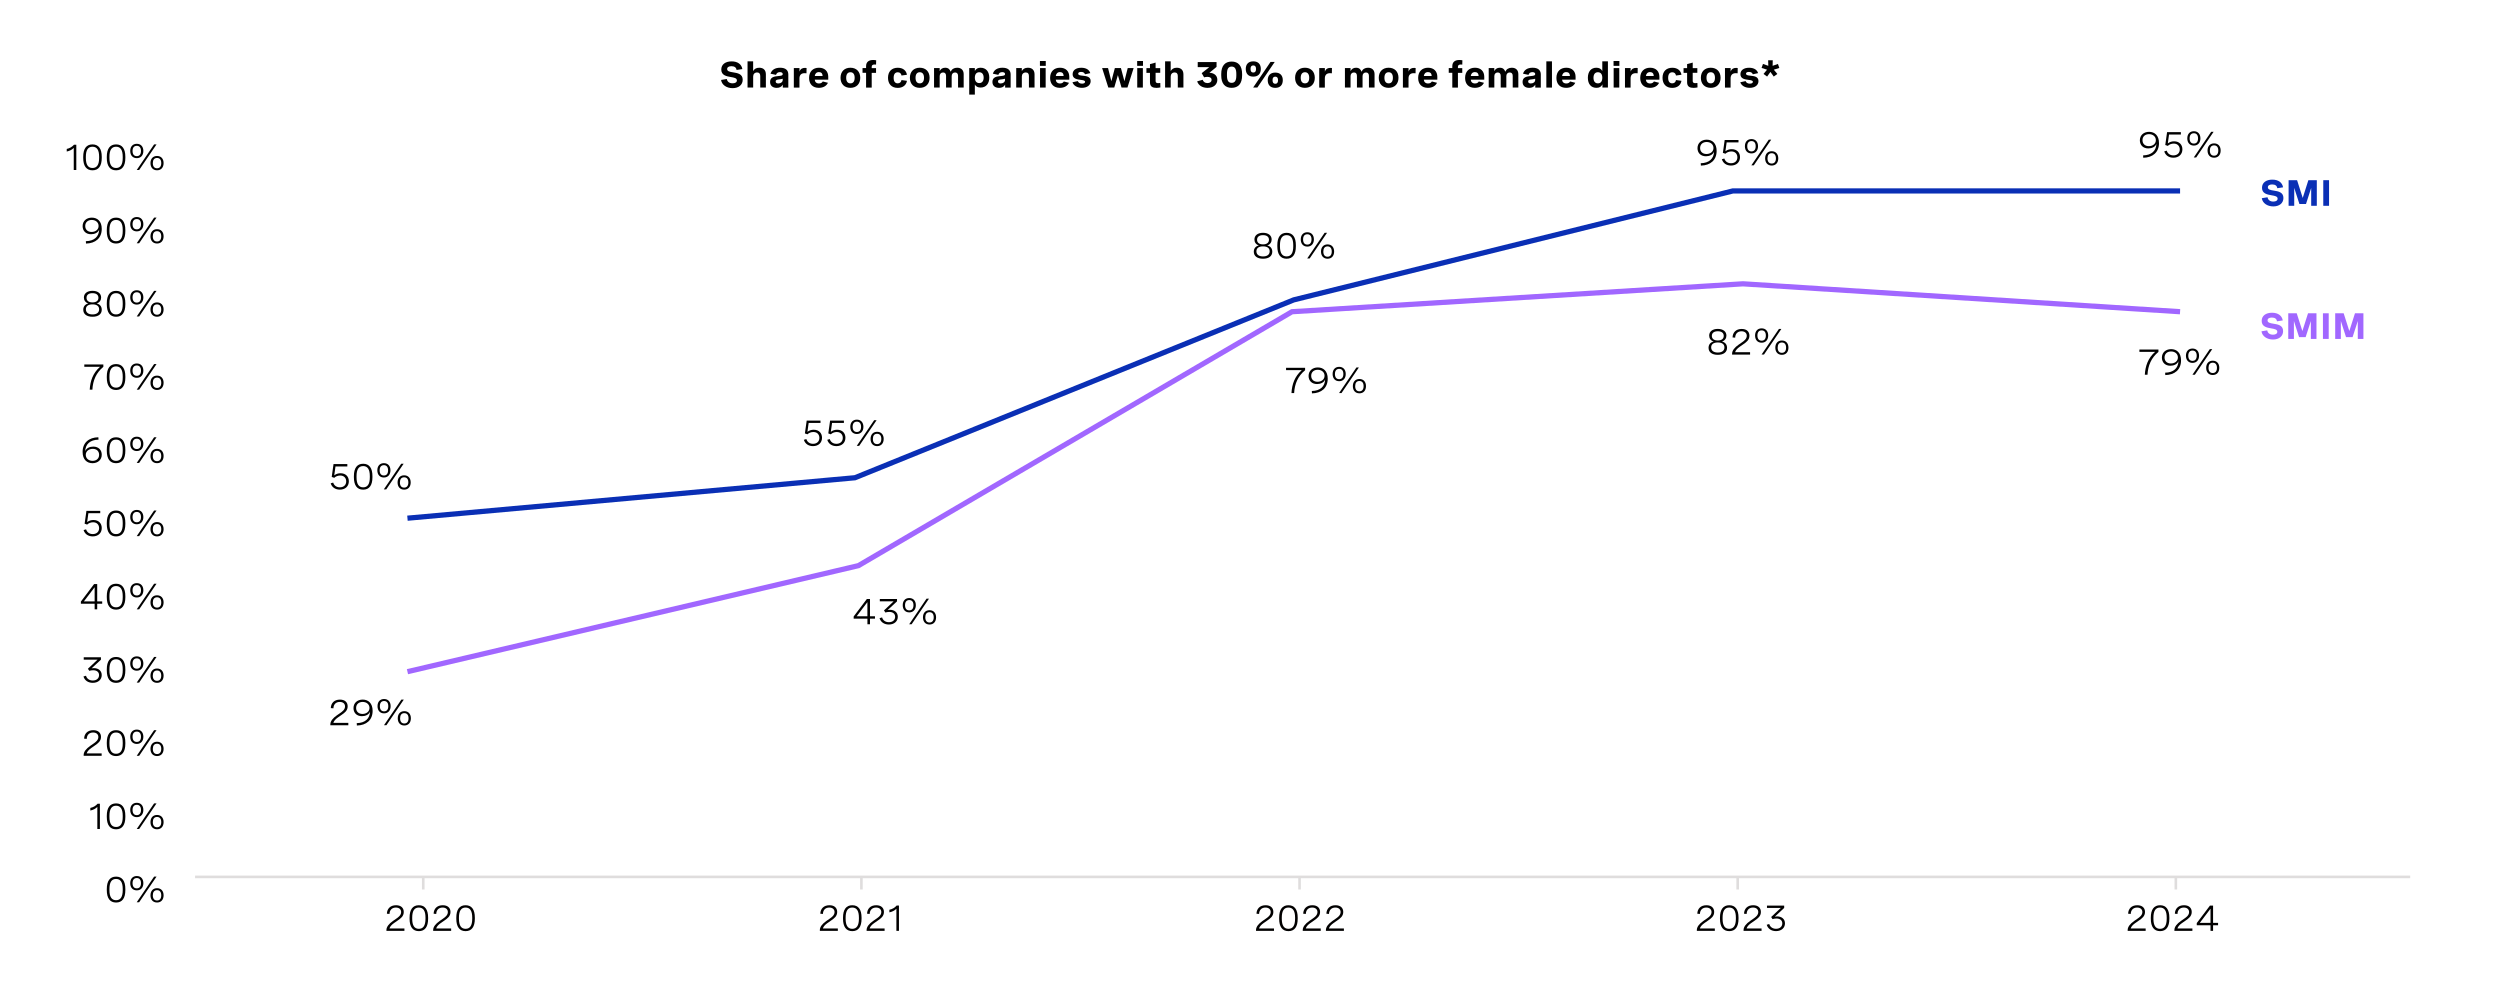 <?xml version="1.0" encoding="utf-8"?>
<!-- Generator: Adobe Illustrator 28.1.0, SVG Export Plug-In . SVG Version: 6.00 Build 0)  -->
<svg version="1.1" xmlns="http://www.w3.org/2000/svg" xmlns:xlink="http://www.w3.org/1999/xlink" x="0px" y="0px"
	 viewBox="0 0 956 375.2" style="enable-background:new 0 0 956 375.2;" xml:space="preserve">
<style type="text/css">
	.st0{fill:#C7115C;}
	.st1{fill:#4A0080;}
	.st2{fill:#A167FF;}
	.st3{fill:#010000;}
	.st4{fill:none;stroke:#959392;stroke-miterlimit:10;}
	.st5{fill:none;stroke:#A167FF;stroke-miterlimit:10;}
	.st6{fill:#F2F2F2;}
	.st7{fill:none;stroke:#DFDDDD;stroke-miterlimit:10;}
	.st8{fill:#2D53ED;}
	.st9{fill:#585656;}
	.st10{fill:#959392;}
	.st11{fill:#FFFFFF;}
	.st12{fill:none;stroke:#2D53ED;stroke-miterlimit:10;}
	.st13{fill:none;stroke:#2D53ED;stroke-miterlimit:10;stroke-dasharray:1.993,1.993;}
	.st14{fill:#00B2C7;}
	.st15{fill:none;stroke:#C7115C;stroke-miterlimit:10;stroke-dasharray:2;}
	.st16{fill:none;stroke:#00B2C7;stroke-miterlimit:10;stroke-dasharray:2;}
	.st17{fill:none;stroke:#A167FF;stroke-width:2;stroke-miterlimit:10;}
	.st18{fill:none;stroke:#0A2FB5;stroke-width:2;stroke-miterlimit:10;}
	.st19{fill:none;}
	.st20{fill:#0A2FB5;}
</style>
<g id="Capa_1">
</g>
<g id="Capa_2">
	<g>
		<g>
			<path class="st3" d="M154.64,355.96h-6.87v-0.33c0-1.22,1-2.42,2.47-3.44l1.3-0.9c0.76-0.53,1.85-1.29,1.85-2.52
				c0-1.03-0.75-1.72-2.01-1.72c-1.44,0-2.39,0.9-2.43,2.44l-1-0.08c0.05-1.89,1.29-3.25,3.5-3.25c1.94,0,2.95,1.07,2.95,2.58
				c0,1.65-1.2,2.49-2.3,3.25l-1.41,0.98c-0.9,0.63-1.58,1.37-1.76,2.08h5.72V355.96z"/>
			<path class="st3" d="M163.71,350.91v0.41c0,3.11-1.21,4.75-3.54,4.75c-2.33,0-3.55-1.64-3.55-4.75v-0.41
				c0-3.11,1.21-4.75,3.55-4.75C162.5,346.16,163.71,347.8,163.71,350.91z M157.63,350.91v0.41c0,2.59,0.83,3.86,2.54,3.86
				c1.7,0,2.54-1.27,2.54-3.86v-0.41c0-2.59-0.83-3.86-2.54-3.86C158.46,347.04,157.63,348.32,157.63,350.91z"/>
			<path class="st3" d="M172.51,355.96h-6.87v-0.33c0-1.22,1-2.42,2.47-3.44l1.3-0.9c0.76-0.53,1.85-1.29,1.85-2.52
				c0-1.03-0.75-1.72-2.01-1.72c-1.44,0-2.39,0.9-2.43,2.44l-1-0.08c0.05-1.89,1.29-3.25,3.5-3.25c1.94,0,2.95,1.07,2.95,2.58
				c0,1.65-1.2,2.49-2.3,3.25l-1.41,0.98c-0.9,0.63-1.58,1.37-1.76,2.08h5.72V355.96z"/>
			<path class="st3" d="M181.58,350.91v0.41c0,3.11-1.21,4.75-3.54,4.75c-2.33,0-3.55-1.64-3.55-4.75v-0.41
				c0-3.11,1.21-4.75,3.55-4.75C180.37,346.16,181.58,347.8,181.58,350.91z M175.5,350.91v0.41c0,2.59,0.83,3.86,2.54,3.86
				c1.7,0,2.54-1.27,2.54-3.86v-0.41c0-2.59-0.83-3.86-2.54-3.86C176.33,347.04,175.5,348.32,175.5,350.91z"/>
		</g>
	</g>
	<g>
		<g>
			<path class="st3" d="M320.38,355.96h-6.87v-0.33c0-1.22,1-2.42,2.47-3.44l1.3-0.9c0.76-0.53,1.85-1.29,1.85-2.52
				c0-1.03-0.75-1.72-2.01-1.72c-1.44,0-2.39,0.9-2.43,2.44l-1-0.08c0.05-1.89,1.29-3.25,3.5-3.25c1.94,0,2.95,1.07,2.95,2.58
				c0,1.65-1.2,2.49-2.3,3.25l-1.41,0.98c-0.9,0.63-1.58,1.37-1.76,2.08h5.72V355.96z"/>
			<path class="st3" d="M329.46,350.91v0.41c0,3.11-1.21,4.75-3.54,4.75c-2.33,0-3.55-1.64-3.55-4.75v-0.41
				c0-3.11,1.21-4.75,3.55-4.75C328.24,346.16,329.46,347.8,329.46,350.91z M323.37,350.91v0.41c0,2.59,0.83,3.86,2.54,3.86
				c1.7,0,2.54-1.27,2.54-3.86v-0.41c0-2.59-0.83-3.86-2.54-3.86C324.21,347.04,323.37,348.32,323.37,350.91z"/>
			<path class="st3" d="M338.26,355.96h-6.87v-0.33c0-1.22,1-2.42,2.47-3.44l1.3-0.9c0.76-0.53,1.85-1.29,1.85-2.52
				c0-1.03-0.75-1.72-2.01-1.72c-1.44,0-2.39,0.9-2.43,2.44l-1-0.08c0.05-1.89,1.29-3.25,3.5-3.25c1.94,0,2.95,1.07,2.95,2.58
				c0,1.65-1.2,2.49-2.3,3.25l-1.41,0.98c-0.9,0.63-1.58,1.37-1.76,2.08h5.72V355.96z"/>
			<path class="st3" d="M343.76,346.29v9.67h-0.98v-8.46c-0.64,0.68-1.53,1.15-2.68,1.39v-1c1.14-0.24,2.07-0.79,2.78-1.61H343.76z"
				/>
		</g>
	</g>
	<g>
		<g>
			<path class="st3" d="M487.17,355.96h-6.87v-0.33c0-1.22,1-2.42,2.47-3.44l1.3-0.9c0.76-0.53,1.85-1.29,1.85-2.52
				c0-1.03-0.75-1.72-2.01-1.72c-1.44,0-2.39,0.9-2.43,2.44l-1-0.08c0.05-1.89,1.29-3.25,3.5-3.25c1.94,0,2.95,1.07,2.95,2.58
				c0,1.65-1.2,2.49-2.3,3.25l-1.41,0.98c-0.9,0.63-1.58,1.37-1.76,2.08h5.72V355.96z"/>
			<path class="st3" d="M496.24,350.91v0.41c0,3.11-1.21,4.75-3.54,4.75c-2.33,0-3.55-1.64-3.55-4.75v-0.41
				c0-3.11,1.21-4.75,3.55-4.75C495.03,346.16,496.24,347.8,496.24,350.91z M490.16,350.91v0.41c0,2.59,0.83,3.86,2.54,3.86
				c1.7,0,2.54-1.27,2.54-3.86v-0.41c0-2.59-0.83-3.86-2.54-3.86C490.99,347.04,490.16,348.32,490.16,350.91z"/>
			<path class="st3" d="M505.04,355.96h-6.87v-0.33c0-1.22,1-2.42,2.47-3.44l1.3-0.9c0.76-0.53,1.85-1.29,1.85-2.52
				c0-1.03-0.75-1.72-2.01-1.72c-1.44,0-2.39,0.9-2.43,2.44l-1-0.08c0.05-1.89,1.29-3.25,3.5-3.25c1.94,0,2.95,1.07,2.95,2.58
				c0,1.65-1.2,2.49-2.3,3.25l-1.41,0.98c-0.9,0.63-1.58,1.37-1.76,2.08h5.72V355.96z"/>
			<path class="st3" d="M513.9,355.96h-6.87v-0.33c0-1.22,1-2.42,2.47-3.44l1.3-0.9c0.76-0.53,1.85-1.29,1.85-2.52
				c0-1.03-0.75-1.72-2.01-1.72c-1.44,0-2.39,0.9-2.43,2.44l-1-0.08c0.05-1.89,1.29-3.25,3.5-3.25c1.94,0,2.95,1.07,2.95,2.58
				c0,1.65-1.2,2.49-2.3,3.25l-1.41,0.98c-0.9,0.63-1.58,1.37-1.76,2.08h5.72V355.96z"/>
		</g>
	</g>
	<g>
		<g>
			<path class="st3" d="M655.74,355.96h-6.87v-0.33c0-1.22,1-2.42,2.47-3.44l1.3-0.9c0.76-0.53,1.85-1.29,1.85-2.52
				c0-1.03-0.75-1.72-2.01-1.72c-1.44,0-2.39,0.9-2.43,2.44l-1-0.08c0.05-1.89,1.29-3.25,3.5-3.25c1.94,0,2.95,1.07,2.95,2.58
				c0,1.65-1.2,2.49-2.3,3.25l-1.41,0.98c-0.9,0.63-1.58,1.37-1.76,2.08h5.72V355.96z"/>
			<path class="st3" d="M664.81,350.91v0.41c0,3.11-1.21,4.75-3.54,4.75c-2.33,0-3.55-1.64-3.55-4.75v-0.41
				c0-3.11,1.21-4.75,3.55-4.75C663.59,346.16,664.81,347.8,664.81,350.91z M658.72,350.91v0.41c0,2.59,0.83,3.86,2.54,3.86
				c1.7,0,2.54-1.27,2.54-3.86v-0.41c0-2.59-0.83-3.86-2.54-3.86C659.56,347.04,658.72,348.32,658.72,350.91z"/>
			<path class="st3" d="M673.61,355.96h-6.87v-0.33c0-1.22,1-2.42,2.47-3.44l1.3-0.9c0.76-0.53,1.85-1.29,1.85-2.52
				c0-1.03-0.75-1.72-2.01-1.72c-1.44,0-2.39,0.9-2.43,2.44l-1-0.08c0.05-1.89,1.29-3.25,3.5-3.25c1.94,0,2.95,1.07,2.95,2.58
				c0,1.65-1.2,2.49-2.3,3.25l-1.41,0.98c-0.9,0.63-1.58,1.37-1.76,2.08h5.72V355.96z"/>
			<path class="st3" d="M675.71,346.29h6.56v0.91l-3.57,3.31c0.29-0.05,0.57-0.08,0.86-0.08c1.72,0,3.01,0.98,3.01,2.67
				c0,1.71-1.34,2.96-3.42,2.96c-1.77,0-3.11-0.91-3.56-2.43l0.97-0.29c0.3,1.11,1.26,1.83,2.6,1.83c1.43,0,2.39-0.82,2.39-2.06
				c0-1.16-0.85-1.87-2.25-1.87c-0.53,0-1.09,0.1-1.48,0.23l-0.53-0.8l3.69-3.48h-5.29V346.29z"/>
		</g>
	</g>
	<g>
		<g>
			<path class="st3" d="M820.49,355.96h-6.87v-0.33c0-1.22,1-2.42,2.47-3.44l1.3-0.9c0.76-0.53,1.85-1.29,1.85-2.52
				c0-1.03-0.75-1.72-2.01-1.72c-1.44,0-2.39,0.9-2.43,2.44l-1-0.08c0.05-1.89,1.29-3.25,3.5-3.25c1.94,0,2.95,1.07,2.95,2.58
				c0,1.65-1.2,2.49-2.3,3.25l-1.41,0.98c-0.9,0.63-1.58,1.37-1.76,2.08h5.72V355.96z"/>
			<path class="st3" d="M829.56,350.91v0.41c0,3.11-1.21,4.75-3.54,4.75c-2.33,0-3.55-1.64-3.55-4.75v-0.41
				c0-3.11,1.21-4.75,3.55-4.75C828.34,346.16,829.56,347.8,829.56,350.91z M823.47,350.91v0.41c0,2.59,0.83,3.86,2.54,3.86
				c1.7,0,2.54-1.27,2.54-3.86v-0.41c0-2.59-0.83-3.86-2.54-3.86C824.31,347.04,823.47,348.32,823.47,350.91z"/>
			<path class="st3" d="M838.36,355.96h-6.87v-0.33c0-1.22,1-2.42,2.47-3.44l1.3-0.9c0.76-0.53,1.85-1.29,1.85-2.52
				c0-1.03-0.75-1.72-2.01-1.72c-1.44,0-2.39,0.9-2.43,2.44l-1-0.08c0.05-1.89,1.29-3.25,3.5-3.25c1.94,0,2.95,1.07,2.95,2.58
				c0,1.65-1.2,2.49-2.3,3.25l-1.41,0.98c-0.9,0.63-1.58,1.37-1.76,2.08h5.72V355.96z"/>
			<path class="st3" d="M846.28,352.91h1.91v0.9h-1.91v2.15h-0.98v-2.15h-5.26v-0.83l5.05-6.69h1.19V352.91z M845.3,352.91v-5.42
				l-4.11,5.42H845.3z"/>
		</g>
	</g>
	<polyline class="st17" points="155.81,256.85 328.26,216.3 494.07,119.2 666.52,108.53 833.66,119.2 	"/>
	<polyline class="st18" points="155.81,198.16 326.93,182.69 494.73,114.67 662.66,73.01 833.66,73.01 	"/>
	<g>
		<rect x="22.76" y="54.99" class="st19" width="40.62" height="290.62"/>
		<path d="M29.18,55.35v9.67H28.2v-8.46c-0.64,0.68-1.53,1.15-2.68,1.39v-1c1.14-0.24,2.07-0.79,2.78-1.61H29.18z"/>
		<path d="M38.91,59.97v0.41c0,3.11-1.21,4.75-3.54,4.75c-2.33,0-3.55-1.64-3.55-4.75v-0.41c0-3.11,1.21-4.75,3.55-4.75
			C37.69,55.22,38.91,56.86,38.91,59.97z M32.83,59.97v0.41c0,2.59,0.83,3.86,2.54,3.86c1.7,0,2.54-1.27,2.54-3.86v-0.41
			c0-2.59-0.83-3.86-2.54-3.86C33.66,56.1,32.83,57.38,32.83,59.97z"/>
		<path d="M47.93,59.97v0.41c0,3.11-1.21,4.75-3.54,4.75c-2.33,0-3.55-1.64-3.55-4.75v-0.41c0-3.11,1.21-4.75,3.55-4.75
			C46.72,55.22,47.93,56.86,47.93,59.97z M41.85,59.97v0.41c0,2.59,0.83,3.86,2.54,3.86c1.7,0,2.54-1.27,2.54-3.86v-0.41
			c0-2.59-0.83-3.86-2.54-3.86C42.68,56.1,41.85,57.38,41.85,59.97z"/>
		<path d="M54.82,57.73c0,1.67-0.97,2.75-2.51,2.75c-1.54,0-2.51-1.07-2.51-2.75s0.97-2.74,2.51-2.74
			C53.84,54.99,54.82,56.06,54.82,57.73z M50.69,57.73c0,1.26,0.56,1.98,1.62,1.98c1.04,0,1.6-0.72,1.6-1.98
			c0-1.25-0.56-1.97-1.6-1.97C51.26,55.76,50.69,56.48,50.69,57.73z M59.86,55.22l-6.65,9.8h-0.93l6.65-9.8H59.86z M62.56,62.37
			c0,1.68-0.97,2.75-2.51,2.75s-2.51-1.07-2.51-2.75c0-1.67,0.97-2.73,2.51-2.73S62.56,60.7,62.56,62.37z M58.44,62.37
			c0,1.26,0.57,1.98,1.61,1.98s1.61-0.72,1.61-1.98c0-1.25-0.56-1.97-1.61-1.97S58.44,61.12,58.44,62.37z"/>
		<path d="M32.83,92.23c3.24-0.07,5-1.74,5.09-4.44c-0.4,1.2-1.75,1.78-3.09,1.78c-2.04,0-3.24-1.32-3.24-3.1
			c0-2,1.53-3.25,3.53-3.25c2.13,0,3.79,1.39,3.79,4.31c0,3.52-2.4,5.54-6.02,5.61L32.83,92.23z M32.59,86.42
			c0,1.37,0.94,2.28,2.43,2.28c1.44,0,2.68-0.85,2.68-2.29c0-1.36-1.1-2.3-2.61-2.3C33.67,84.11,32.59,84.95,32.59,86.42z"/>
		<path d="M47.93,87.97v0.41c0,3.11-1.21,4.75-3.54,4.75c-2.33,0-3.55-1.64-3.55-4.75v-0.41c0-3.11,1.21-4.75,3.55-4.75
			C46.71,83.22,47.93,84.86,47.93,87.97z M41.85,87.97v0.41c0,2.59,0.83,3.86,2.54,3.86c1.7,0,2.54-1.27,2.54-3.86v-0.41
			c0-2.59-0.83-3.86-2.54-3.86C42.68,84.1,41.85,85.38,41.85,87.97z"/>
		<path d="M54.82,85.73c0,1.67-0.97,2.75-2.51,2.75c-1.54,0-2.51-1.07-2.51-2.75s0.97-2.74,2.51-2.74
			C53.84,82.99,54.82,84.06,54.82,85.73z M50.69,85.73c0,1.26,0.56,1.98,1.62,1.98c1.04,0,1.6-0.72,1.6-1.98
			c0-1.25-0.56-1.97-1.6-1.97C51.26,83.76,50.69,84.48,50.69,85.73z M59.86,83.22l-6.65,9.8h-0.93l6.65-9.8H59.86z M62.56,90.37
			c0,1.68-0.97,2.75-2.51,2.75s-2.51-1.07-2.51-2.75c0-1.67,0.97-2.73,2.51-2.73S62.56,88.7,62.56,90.37z M58.43,90.37
			c0,1.26,0.57,1.98,1.61,1.98s1.61-0.72,1.61-1.98c0-1.25-0.56-1.97-1.61-1.97S58.43,89.12,58.43,90.37z"/>
		<path d="M38.67,113.77c0,1-0.53,1.9-1.7,2.28c1.35,0.29,1.94,1.29,1.94,2.39c0,1.63-1.26,2.69-3.53,2.69
			c-2.27,0-3.54-1.05-3.54-2.68c0-1.11,0.59-2.11,1.94-2.4c-1.17-0.38-1.7-1.28-1.7-2.28c0-1.54,1.25-2.56,3.3-2.56
			C37.42,111.22,38.67,112.23,38.67,113.77z M32.84,118.28c0,1.22,0.93,1.96,2.54,1.96c1.6,0,2.53-0.73,2.53-1.96
			c0-1.2-0.88-1.89-2.53-1.89C33.73,116.39,32.84,117.07,32.84,118.28z M33.09,113.88c0,1.11,0.81,1.76,2.28,1.76
			c1.47,0,2.27-0.66,2.27-1.76c0-1.12-0.83-1.77-2.27-1.77C33.92,112.1,33.09,112.75,33.09,113.88z"/>
		<path d="M47.93,115.97v0.41c0,3.11-1.21,4.75-3.54,4.75c-2.33,0-3.55-1.64-3.55-4.75v-0.41c0-3.11,1.21-4.75,3.55-4.75
			C46.71,111.22,47.93,112.86,47.93,115.97z M41.85,115.97v0.41c0,2.59,0.83,3.86,2.54,3.86c1.7,0,2.54-1.27,2.54-3.86v-0.41
			c0-2.59-0.83-3.86-2.54-3.86C42.68,112.1,41.85,113.38,41.85,115.97z"/>
		<path d="M54.82,113.73c0,1.67-0.97,2.75-2.51,2.75c-1.54,0-2.51-1.07-2.51-2.75s0.97-2.74,2.51-2.74
			C53.84,110.99,54.82,112.06,54.82,113.73z M50.69,113.73c0,1.26,0.56,1.98,1.62,1.98c1.04,0,1.6-0.72,1.6-1.98
			c0-1.25-0.56-1.97-1.6-1.97C51.26,111.76,50.69,112.48,50.69,113.73z M59.86,111.22l-6.65,9.8h-0.93l6.65-9.8H59.86z
			 M62.56,118.37c0,1.68-0.97,2.75-2.51,2.75s-2.51-1.07-2.51-2.75c0-1.67,0.97-2.73,2.51-2.73S62.56,116.7,62.56,118.37z
			 M58.43,118.37c0,1.26,0.57,1.98,1.61,1.98s1.61-0.72,1.61-1.98c0-1.25-0.56-1.97-1.61-1.97S58.43,117.12,58.43,118.37z"/>
		<path d="M32.25,139.36h7.27v0.92c-2.74,2.26-4,5.17-4.19,8.74h-1.02c0.19-3.36,1.21-6.33,3.93-8.76h-6V139.36z"/>
		<path d="M47.93,143.97v0.41c0,3.11-1.21,4.75-3.54,4.75c-2.33,0-3.55-1.64-3.55-4.75v-0.41c0-3.11,1.21-4.75,3.55-4.75
			C46.72,139.22,47.93,140.86,47.93,143.97z M41.85,143.97v0.41c0,2.59,0.83,3.86,2.54,3.86c1.7,0,2.54-1.27,2.54-3.86v-0.41
			c0-2.59-0.83-3.86-2.54-3.86C42.68,140.1,41.85,141.38,41.85,143.97z"/>
		<path d="M54.82,141.73c0,1.67-0.97,2.75-2.51,2.75c-1.54,0-2.51-1.07-2.51-2.75s0.97-2.74,2.51-2.74
			C53.84,138.99,54.82,140.06,54.82,141.73z M50.69,141.73c0,1.26,0.56,1.98,1.62,1.98c1.04,0,1.6-0.72,1.6-1.98
			c0-1.25-0.56-1.97-1.6-1.97C51.26,139.76,50.69,140.48,50.69,141.73z M59.86,139.22l-6.65,9.8h-0.93l6.65-9.8H59.86z
			 M62.56,146.37c0,1.68-0.97,2.75-2.51,2.75s-2.51-1.07-2.51-2.75c0-1.67,0.97-2.73,2.51-2.73S62.56,144.7,62.56,146.37z
			 M58.44,146.37c0,1.26,0.57,1.98,1.61,1.98s1.61-0.72,1.61-1.98c0-1.25-0.56-1.97-1.61-1.97S58.44,145.12,58.44,146.37z"/>
		<path d="M37.67,168.12c-3.24,0.07-5,1.74-5.09,4.44c0.4-1.2,1.75-1.78,3.09-1.78c2.04,0,3.24,1.32,3.24,3.1
			c0,2-1.53,3.25-3.54,3.25c-2.1,0-3.78-1.36-3.78-4.31c0-3.52,2.39-5.54,6.02-5.61L37.67,168.12z M37.9,173.92
			c0-1.37-0.93-2.28-2.42-2.28c-1.44,0-2.68,0.85-2.68,2.29c0,1.37,1.11,2.3,2.61,2.3C36.83,176.23,37.9,175.39,37.9,173.92z"/>
		<path d="M47.93,171.97v0.41c0,3.11-1.21,4.75-3.54,4.75c-2.33,0-3.55-1.64-3.55-4.75v-0.41c0-3.11,1.21-4.75,3.55-4.75
			C46.71,167.22,47.93,168.86,47.93,171.97z M41.85,171.97v0.41c0,2.59,0.83,3.86,2.54,3.86c1.7,0,2.54-1.27,2.54-3.86v-0.41
			c0-2.59-0.83-3.86-2.54-3.86C42.68,168.1,41.85,169.38,41.85,171.97z"/>
		<path d="M54.82,169.73c0,1.67-0.97,2.75-2.51,2.75c-1.54,0-2.51-1.07-2.51-2.75s0.97-2.74,2.51-2.74
			C53.84,166.99,54.82,168.06,54.82,169.73z M50.69,169.73c0,1.26,0.56,1.98,1.62,1.98c1.04,0,1.6-0.72,1.6-1.98
			c0-1.25-0.56-1.97-1.6-1.97C51.26,167.76,50.69,168.48,50.69,169.73z M59.86,167.22l-6.65,9.8h-0.93l6.65-9.8H59.86z
			 M62.56,174.37c0,1.68-0.97,2.75-2.51,2.75s-2.51-1.07-2.51-2.75c0-1.67,0.97-2.73,2.51-2.73S62.56,172.7,62.56,174.37z
			 M58.43,174.37c0,1.26,0.57,1.98,1.61,1.98s1.61-0.72,1.61-1.98c0-1.25-0.56-1.97-1.61-1.97S58.43,173.12,58.43,174.37z"/>
		<path d="M38.33,195.35v0.9H33.8l-0.47,3.4c0.74-0.57,1.57-0.8,2.4-0.8c2.04,0,3.18,1.33,3.18,3.07c0,1.89-1.34,3.2-3.45,3.2
			c-1.72,0-3.04-0.9-3.49-2.42l0.95-0.28c0.35,1.15,1.29,1.81,2.56,1.81c1.5,0,2.42-0.93,2.42-2.26c0-1.23-0.78-2.25-2.3-2.25
			c-0.88,0-1.73,0.34-2.27,0.88l-0.97-0.34l0.69-4.91H38.33z"/>
		<path d="M47.93,199.97v0.41c0,3.11-1.21,4.75-3.54,4.75c-2.33,0-3.55-1.64-3.55-4.75v-0.41c0-3.11,1.21-4.75,3.55-4.75
			C46.72,195.22,47.93,196.86,47.93,199.97z M41.85,199.97v0.41c0,2.59,0.83,3.86,2.54,3.86c1.7,0,2.54-1.27,2.54-3.86v-0.41
			c0-2.59-0.83-3.86-2.54-3.86C42.68,196.1,41.85,197.38,41.85,199.97z"/>
		<path d="M54.82,197.73c0,1.67-0.97,2.75-2.51,2.75c-1.54,0-2.51-1.07-2.51-2.75s0.97-2.74,2.51-2.74
			C53.84,194.99,54.82,196.06,54.82,197.73z M50.69,197.73c0,1.26,0.56,1.98,1.62,1.98c1.04,0,1.6-0.72,1.6-1.98
			c0-1.25-0.56-1.97-1.6-1.97C51.26,195.76,50.69,196.48,50.69,197.73z M59.86,195.22l-6.65,9.8h-0.93l6.65-9.8H59.86z
			 M62.56,202.37c0,1.68-0.97,2.75-2.51,2.75s-2.51-1.07-2.51-2.75c0-1.67,0.97-2.73,2.51-2.73S62.56,200.7,62.56,202.37z
			 M58.44,202.37c0,1.26,0.57,1.98,1.61,1.98s1.61-0.72,1.61-1.98c0-1.25-0.56-1.97-1.61-1.97S58.44,201.12,58.44,202.37z"/>
		<path d="M37.17,229.97h1.91v0.9h-1.91v2.15h-0.98v-2.15h-5.26v-0.83l5.05-6.69h1.19V229.97z M36.19,229.97v-5.42l-4.11,5.42H36.19
			z"/>
		<path d="M47.93,227.97v0.41c0,3.11-1.21,4.75-3.54,4.75c-2.33,0-3.55-1.64-3.55-4.75v-0.41c0-3.11,1.21-4.75,3.55-4.75
			C46.72,223.22,47.93,224.86,47.93,227.97z M41.85,227.97v0.41c0,2.59,0.83,3.86,2.54,3.86c1.7,0,2.54-1.27,2.54-3.86v-0.41
			c0-2.59-0.83-3.86-2.54-3.86C42.68,224.1,41.85,225.38,41.85,227.97z"/>
		<path d="M54.82,225.73c0,1.67-0.97,2.75-2.51,2.75c-1.54,0-2.51-1.07-2.51-2.75s0.97-2.74,2.51-2.74
			C53.84,222.99,54.82,224.06,54.82,225.73z M50.69,225.73c0,1.26,0.56,1.98,1.62,1.98c1.04,0,1.6-0.72,1.6-1.98
			c0-1.25-0.56-1.97-1.6-1.97C51.26,223.76,50.69,224.48,50.69,225.73z M59.86,223.22l-6.65,9.8h-0.93l6.65-9.8H59.86z
			 M62.56,230.37c0,1.68-0.97,2.75-2.51,2.75s-2.51-1.07-2.51-2.75c0-1.67,0.97-2.73,2.51-2.73S62.56,228.7,62.56,230.37z
			 M58.44,230.37c0,1.26,0.57,1.98,1.61,1.98s1.61-0.72,1.61-1.98c0-1.25-0.56-1.97-1.61-1.97S58.44,229.12,58.44,230.37z"/>
		<path d="M32.04,251.35h6.56v0.91l-3.57,3.31c0.29-0.05,0.57-0.08,0.86-0.08c1.72,0,3.01,0.98,3.01,2.67
			c0,1.71-1.34,2.96-3.42,2.96c-1.77,0-3.11-0.91-3.56-2.43l0.97-0.29c0.3,1.11,1.26,1.83,2.6,1.83c1.43,0,2.39-0.82,2.39-2.06
			c0-1.16-0.85-1.87-2.25-1.87c-0.53,0-1.09,0.1-1.48,0.23l-0.53-0.8l3.69-3.48h-5.29V251.35z"/>
		<path d="M47.93,255.97v0.41c0,3.11-1.21,4.75-3.54,4.75c-2.33,0-3.55-1.64-3.55-4.75v-0.41c0-3.11,1.21-4.75,3.55-4.75
			C46.71,251.22,47.93,252.86,47.93,255.97z M41.85,255.97v0.41c0,2.59,0.83,3.86,2.54,3.86c1.7,0,2.54-1.27,2.54-3.86v-0.41
			c0-2.59-0.83-3.86-2.54-3.86C42.68,252.1,41.85,253.38,41.85,255.97z"/>
		<path d="M54.82,253.73c0,1.67-0.97,2.75-2.51,2.75c-1.54,0-2.51-1.07-2.51-2.75s0.97-2.74,2.51-2.74
			C53.84,250.99,54.82,252.06,54.82,253.73z M50.69,253.73c0,1.26,0.56,1.98,1.62,1.98c1.04,0,1.6-0.72,1.6-1.98
			c0-1.25-0.56-1.97-1.6-1.97C51.26,251.76,50.69,252.48,50.69,253.73z M59.86,251.22l-6.65,9.8h-0.93l6.65-9.8H59.86z
			 M62.56,258.37c0,1.68-0.97,2.75-2.51,2.75s-2.51-1.07-2.51-2.75c0-1.67,0.97-2.73,2.51-2.73S62.56,256.7,62.56,258.37z
			 M58.43,258.37c0,1.26,0.57,1.98,1.61,1.98s1.61-0.72,1.61-1.98c0-1.25-0.56-1.97-1.61-1.97S58.43,257.12,58.43,258.37z"/>
		<path d="M38.86,289.02h-6.87v-0.33c0-1.22,1-2.42,2.47-3.44l1.3-0.9c0.76-0.53,1.85-1.29,1.85-2.52c0-1.03-0.75-1.72-2.01-1.72
			c-1.44,0-2.39,0.9-2.43,2.44l-1-0.08c0.05-1.89,1.29-3.25,3.5-3.25c1.94,0,2.95,1.07,2.95,2.58c0,1.65-1.2,2.49-2.3,3.25
			l-1.41,0.98c-0.9,0.63-1.58,1.37-1.76,2.08h5.72V289.02z"/>
		<path d="M47.93,283.97v0.41c0,3.11-1.21,4.75-3.54,4.75c-2.33,0-3.55-1.64-3.55-4.75v-0.41c0-3.11,1.21-4.75,3.55-4.75
			C46.72,279.22,47.93,280.86,47.93,283.97z M41.85,283.97v0.41c0,2.59,0.83,3.86,2.54,3.86c1.7,0,2.54-1.27,2.54-3.86v-0.41
			c0-2.59-0.83-3.86-2.54-3.86C42.68,280.1,41.85,281.38,41.85,283.97z"/>
		<path d="M54.82,281.73c0,1.67-0.97,2.75-2.51,2.75c-1.54,0-2.51-1.07-2.51-2.75s0.97-2.74,2.51-2.74
			C53.84,278.99,54.82,280.06,54.82,281.73z M50.69,281.73c0,1.26,0.56,1.98,1.62,1.98c1.04,0,1.6-0.72,1.6-1.98
			c0-1.25-0.56-1.97-1.6-1.97C51.26,279.76,50.69,280.48,50.69,281.73z M59.86,279.22l-6.65,9.8h-0.93l6.65-9.8H59.86z
			 M62.56,286.37c0,1.68-0.97,2.75-2.51,2.75s-2.51-1.07-2.51-2.75c0-1.67,0.97-2.73,2.51-2.73S62.56,284.7,62.56,286.37z
			 M58.44,286.37c0,1.26,0.57,1.98,1.61,1.98s1.61-0.72,1.61-1.98c0-1.25-0.56-1.97-1.61-1.97S58.44,285.12,58.44,286.37z"/>
		<path d="M38.2,307.35v9.67h-0.98v-8.46c-0.64,0.68-1.53,1.15-2.68,1.39v-1c1.14-0.24,2.07-0.79,2.78-1.61H38.2z"/>
		<path d="M47.93,311.97v0.41c0,3.11-1.21,4.75-3.54,4.75c-2.33,0-3.55-1.64-3.55-4.75v-0.41c0-3.11,1.21-4.75,3.55-4.75
			C46.72,307.22,47.93,308.86,47.93,311.97z M41.85,311.97v0.41c0,2.59,0.83,3.86,2.54,3.86c1.7,0,2.54-1.27,2.54-3.86v-0.41
			c0-2.59-0.83-3.86-2.54-3.86C42.68,308.1,41.85,309.38,41.85,311.97z"/>
		<path d="M54.82,309.73c0,1.67-0.97,2.75-2.51,2.75c-1.54,0-2.51-1.07-2.51-2.75s0.97-2.74,2.51-2.74
			C53.84,306.99,54.82,308.06,54.82,309.73z M50.69,309.73c0,1.26,0.56,1.98,1.62,1.98c1.04,0,1.6-0.72,1.6-1.98
			c0-1.25-0.56-1.97-1.6-1.97C51.26,307.76,50.69,308.48,50.69,309.73z M59.86,307.22l-6.65,9.8h-0.93l6.65-9.8H59.86z
			 M62.56,314.37c0,1.68-0.97,2.75-2.51,2.75s-2.51-1.07-2.51-2.75c0-1.67,0.97-2.73,2.51-2.73S62.56,312.7,62.56,314.37z
			 M58.44,314.37c0,1.26,0.57,1.98,1.61,1.98s1.61-0.72,1.61-1.98c0-1.25-0.56-1.97-1.61-1.97S58.44,313.12,58.44,314.37z"/>
		<path d="M47.93,339.97v0.41c0,3.11-1.21,4.75-3.54,4.75c-2.33,0-3.55-1.64-3.55-4.75v-0.41c0-3.11,1.21-4.75,3.55-4.75
			C46.72,335.22,47.93,336.86,47.93,339.97z M41.85,339.97v0.41c0,2.59,0.83,3.86,2.54,3.86c1.7,0,2.54-1.27,2.54-3.86v-0.41
			c0-2.59-0.83-3.86-2.54-3.86C42.68,336.1,41.85,337.38,41.85,339.97z"/>
		<path d="M54.82,337.73c0,1.67-0.97,2.75-2.51,2.75c-1.54,0-2.51-1.07-2.51-2.75s0.97-2.74,2.51-2.74
			C53.84,334.99,54.82,336.06,54.82,337.73z M50.69,337.73c0,1.26,0.56,1.98,1.62,1.98c1.04,0,1.6-0.72,1.6-1.98
			c0-1.25-0.56-1.97-1.6-1.97C51.26,335.76,50.69,336.48,50.69,337.73z M59.86,335.22l-6.65,9.8h-0.93l6.65-9.8H59.86z
			 M62.56,342.37c0,1.68-0.97,2.75-2.51,2.75s-2.51-1.07-2.51-2.75c0-1.67,0.97-2.73,2.51-2.73S62.56,340.7,62.56,342.37z
			 M58.44,342.37c0,1.26,0.57,1.98,1.61,1.98s1.61-0.72,1.61-1.98c0-1.25-0.56-1.97-1.61-1.97S58.44,341.12,58.44,342.37z"/>
	</g>
	<g>
		<path d="M132.82,177.47v0.9h-4.53l-0.47,3.4c0.74-0.57,1.57-0.8,2.4-0.8c2.04,0,3.18,1.33,3.18,3.07c0,1.89-1.34,3.2-3.45,3.2
			c-1.72,0-3.04-0.9-3.49-2.42l0.95-0.28c0.35,1.15,1.29,1.81,2.56,1.81c1.5,0,2.42-0.93,2.42-2.26c0-1.23-0.78-2.25-2.3-2.25
			c-0.88,0-1.73,0.34-2.27,0.88l-0.97-0.34l0.69-4.91H132.82z"/>
		<path d="M142.42,182.09v0.41c0,3.11-1.21,4.75-3.54,4.75c-2.33,0-3.55-1.64-3.55-4.75v-0.41c0-3.11,1.21-4.75,3.55-4.75
			C141.21,177.34,142.42,178.98,142.42,182.09z M136.34,182.09v0.41c0,2.59,0.83,3.86,2.54,3.86c1.7,0,2.54-1.27,2.54-3.86v-0.41
			c0-2.59-0.83-3.86-2.54-3.86C137.17,178.23,136.34,179.5,136.34,182.09z"/>
		<path d="M149.31,179.85c0,1.67-0.97,2.75-2.51,2.75c-1.54,0-2.51-1.07-2.51-2.75s0.97-2.74,2.51-2.74
			C148.33,177.11,149.31,178.18,149.31,179.85z M145.18,179.85c0,1.26,0.56,1.98,1.62,1.98c1.04,0,1.6-0.72,1.6-1.98
			c0-1.25-0.56-1.97-1.6-1.97C145.75,177.88,145.18,178.6,145.18,179.85z M154.35,177.34l-6.65,9.8h-0.93l6.65-9.8H154.35z
			 M157.05,184.49c0,1.68-0.97,2.75-2.51,2.75s-2.51-1.07-2.51-2.75c0-1.67,0.97-2.73,2.51-2.73S157.05,182.82,157.05,184.49z
			 M152.93,184.49c0,1.26,0.57,1.98,1.61,1.98s1.61-0.72,1.61-1.98c0-1.25-0.56-1.97-1.61-1.97S152.93,183.24,152.93,184.49z"/>
	</g>
	<g>
		<path d="M313.76,160.83v0.9h-4.53l-0.47,3.4c0.74-0.57,1.57-0.8,2.4-0.8c2.04,0,3.18,1.33,3.18,3.07c0,1.89-1.34,3.2-3.45,3.2
			c-1.72,0-3.04-0.9-3.49-2.42l0.95-0.28c0.35,1.15,1.29,1.81,2.56,1.81c1.5,0,2.42-0.93,2.42-2.26c0-1.23-0.78-2.25-2.3-2.25
			c-0.88,0-1.73,0.34-2.27,0.88l-0.97-0.34l0.69-4.91H313.76z"/>
		<path d="M322.71,160.83v0.9h-4.53l-0.47,3.4c0.74-0.57,1.57-0.8,2.4-0.8c2.04,0,3.18,1.33,3.18,3.07c0,1.89-1.34,3.2-3.45,3.2
			c-1.72,0-3.04-0.9-3.49-2.42l0.95-0.28c0.35,1.15,1.29,1.81,2.56,1.81c1.5,0,2.42-0.93,2.42-2.26c0-1.23-0.78-2.25-2.3-2.25
			c-0.88,0-1.73,0.34-2.27,0.88l-0.97-0.34l0.69-4.91H322.71z"/>
		<path d="M330.17,163.21c0,1.67-0.97,2.75-2.51,2.75c-1.54,0-2.51-1.07-2.51-2.75s0.97-2.74,2.51-2.74
			C329.2,160.47,330.17,161.54,330.17,163.21z M326.05,163.21c0,1.26,0.56,1.98,1.62,1.98c1.04,0,1.6-0.72,1.6-1.98
			c0-1.25-0.56-1.97-1.6-1.97C326.61,161.24,326.05,161.96,326.05,163.21z M335.21,160.69l-6.65,9.8h-0.93l6.65-9.8H335.21z
			 M337.92,167.85c0,1.68-0.97,2.75-2.51,2.75s-2.51-1.07-2.51-2.75c0-1.67,0.97-2.73,2.51-2.73S337.92,166.18,337.92,167.85z
			 M333.79,167.85c0,1.26,0.57,1.98,1.61,1.98s1.61-0.72,1.61-1.98c0-1.25-0.56-1.97-1.61-1.97S333.79,166.6,333.79,167.85z"/>
	</g>
	<g>
		<path d="M332.68,235.67h1.91v0.9h-1.91v2.15h-0.98v-2.15h-5.26v-0.83l5.05-6.69h1.19V235.67z M331.69,235.67v-5.42l-4.11,5.42
			H331.69z"/>
		<path d="M336.46,229.05h6.56v0.91l-3.57,3.31c0.29-0.05,0.57-0.08,0.86-0.08c1.72,0,3.01,0.98,3.01,2.67
			c0,1.71-1.34,2.96-3.42,2.96c-1.77,0-3.11-0.91-3.56-2.43l0.97-0.29c0.3,1.11,1.26,1.83,2.6,1.83c1.43,0,2.39-0.82,2.39-2.06
			c0-1.16-0.85-1.87-2.25-1.87c-0.53,0-1.09,0.1-1.48,0.23l-0.53-0.8l3.69-3.48h-5.29V229.05z"/>
		<path d="M350.22,231.43c0,1.67-0.97,2.75-2.51,2.75c-1.54,0-2.51-1.07-2.51-2.75s0.97-2.74,2.51-2.74
			C349.24,228.69,350.22,229.76,350.22,231.43z M346.09,231.43c0,1.26,0.56,1.98,1.62,1.98c1.04,0,1.6-0.72,1.6-1.98
			c0-1.25-0.56-1.97-1.6-1.97C346.66,229.46,346.09,230.18,346.09,231.43z M355.25,228.92l-6.65,9.8h-0.93l6.65-9.8H355.25z
			 M357.96,236.07c0,1.68-0.97,2.75-2.51,2.75s-2.51-1.07-2.51-2.75c0-1.67,0.97-2.73,2.51-2.73S357.96,234.4,357.96,236.07z
			 M353.83,236.07c0,1.26,0.57,1.98,1.61,1.98s1.61-0.72,1.61-1.98c0-1.25-0.56-1.97-1.61-1.97S353.83,234.82,353.83,236.07z"/>
	</g>
	<g>
		<path d="M491.8,140.65h7.27v0.92c-2.74,2.26-4,5.17-4.19,8.74h-1.02c0.19-3.36,1.21-6.33,3.93-8.76h-6V140.65z"/>
		<path d="M501.64,149.52c3.24-0.07,5-1.74,5.09-4.44c-0.4,1.2-1.75,1.78-3.09,1.78c-2.04,0-3.24-1.32-3.24-3.1
			c0-2,1.53-3.25,3.53-3.25c2.13,0,3.79,1.39,3.79,4.31c0,3.52-2.4,5.54-6.02,5.61L501.64,149.52z M501.4,143.71
			c0,1.37,0.94,2.28,2.43,2.28c1.44,0,2.68-0.85,2.68-2.29c0-1.36-1.1-2.3-2.61-2.3C502.48,141.4,501.4,142.24,501.4,143.71z"/>
		<path d="M514.61,143.02c0,1.67-0.97,2.75-2.51,2.75c-1.54,0-2.51-1.07-2.51-2.75s0.97-2.74,2.51-2.74
			C513.63,140.28,514.61,141.35,514.61,143.02z M510.48,143.02c0,1.26,0.56,1.98,1.62,1.98c1.04,0,1.6-0.72,1.6-1.98
			c0-1.25-0.56-1.97-1.6-1.97C511.05,141.05,510.48,141.77,510.48,143.02z M519.64,140.51l-6.65,9.8h-0.93l6.65-9.8H519.64z
			 M522.35,147.66c0,1.68-0.97,2.75-2.51,2.75s-2.51-1.07-2.51-2.75c0-1.67,0.97-2.73,2.51-2.73S522.35,145.99,522.35,147.66z
			 M518.22,147.66c0,1.26,0.57,1.98,1.61,1.98s1.61-0.72,1.61-1.98c0-1.25-0.56-1.97-1.61-1.97S518.22,146.41,518.22,147.66z"/>
	</g>
	<g>
		<path d="M486.28,91.58c0,1-0.53,1.9-1.7,2.28c1.35,0.29,1.94,1.29,1.94,2.39c0,1.63-1.26,2.69-3.53,2.69
			c-2.27,0-3.54-1.05-3.54-2.68c0-1.11,0.59-2.11,1.94-2.4c-1.17-0.38-1.7-1.28-1.7-2.28c0-1.54,1.25-2.56,3.3-2.56
			C485.03,89.03,486.28,90.04,486.28,91.58z M480.45,96.1c0,1.22,0.93,1.96,2.54,1.96c1.6,0,2.53-0.73,2.53-1.96
			c0-1.2-0.88-1.89-2.53-1.89C481.34,94.21,480.45,94.89,480.45,96.1z M480.7,91.69c0,1.11,0.81,1.76,2.28,1.76
			c1.47,0,2.27-0.66,2.27-1.76c0-1.12-0.83-1.77-2.27-1.77C481.53,89.92,480.7,90.57,480.7,91.69z"/>
		<path d="M495.54,93.78v0.41c0,3.11-1.21,4.75-3.54,4.75c-2.33,0-3.55-1.64-3.55-4.75v-0.41c0-3.11,1.21-4.75,3.55-4.75
			C494.32,89.03,495.54,90.67,495.54,93.78z M489.46,93.78v0.41c0,2.59,0.83,3.86,2.54,3.86c1.7,0,2.54-1.27,2.54-3.86v-0.41
			c0-2.59-0.83-3.86-2.54-3.86C490.29,89.92,489.46,91.19,489.46,93.78z"/>
		<path d="M502.43,91.55c0,1.67-0.97,2.75-2.51,2.75c-1.54,0-2.51-1.07-2.51-2.75s0.97-2.74,2.51-2.74
			C501.45,88.81,502.43,89.87,502.43,91.55z M498.3,91.55c0,1.26,0.56,1.98,1.62,1.98c1.04,0,1.6-0.72,1.6-1.98
			c0-1.25-0.56-1.97-1.6-1.97C498.87,89.58,498.3,90.3,498.3,91.55z M507.46,89.03l-6.65,9.8h-0.93l6.65-9.8H507.46z M510.17,96.19
			c0,1.68-0.97,2.75-2.51,2.75s-2.51-1.07-2.51-2.75c0-1.67,0.97-2.73,2.51-2.73S510.17,94.51,510.17,96.19z M506.04,96.19
			c0,1.26,0.57,1.98,1.61,1.98s1.61-0.72,1.61-1.98c0-1.25-0.56-1.97-1.61-1.97S506.04,94.94,506.04,96.19z"/>
	</g>
	<g>
		<path d="M650.36,62.42c3.24-0.07,5-1.74,5.09-4.44c-0.4,1.2-1.75,1.78-3.09,1.78c-2.04,0-3.24-1.32-3.24-3.1
			c0-2,1.53-3.25,3.53-3.25c2.13,0,3.79,1.39,3.79,4.31c0,3.52-2.4,5.54-6.02,5.61L650.36,62.42z M650.12,56.61
			c0,1.37,0.94,2.28,2.43,2.28c1.44,0,2.68-0.85,2.68-2.29c0-1.36-1.1-2.3-2.61-2.3C651.2,54.3,650.12,55.14,650.12,56.61z"/>
		<path d="M664.8,53.54v0.9h-4.53l-0.47,3.4c0.74-0.57,1.57-0.8,2.4-0.8c2.04,0,3.18,1.33,3.18,3.07c0,1.89-1.34,3.2-3.45,3.2
			c-1.72,0-3.04-0.9-3.49-2.42l0.95-0.28c0.35,1.15,1.29,1.81,2.56,1.81c1.5,0,2.42-0.93,2.42-2.26c0-1.23-0.78-2.25-2.3-2.25
			c-0.88,0-1.73,0.34-2.27,0.88l-0.97-0.34l0.69-4.91H664.8z"/>
		<path d="M672.27,55.92c0,1.67-0.97,2.75-2.51,2.75c-1.54,0-2.51-1.07-2.51-2.75s0.97-2.74,2.51-2.74
			C671.3,53.18,672.27,54.25,672.27,55.92z M668.15,55.92c0,1.26,0.56,1.98,1.62,1.98c1.04,0,1.6-0.72,1.6-1.98
			c0-1.25-0.56-1.97-1.6-1.97C668.71,53.95,668.15,54.67,668.15,55.92z M677.31,53.41l-6.65,9.8h-0.93l6.65-9.8H677.31z
			 M680.01,60.56c0,1.68-0.97,2.75-2.51,2.75s-2.51-1.07-2.51-2.75c0-1.67,0.97-2.73,2.51-2.73S680.01,58.89,680.01,60.56z
			 M675.89,60.56c0,1.26,0.57,1.98,1.61,1.98s1.61-0.72,1.61-1.98c0-1.25-0.56-1.97-1.61-1.97S675.89,59.31,675.89,60.56z"/>
	</g>
	<g>
		<path d="M819.52,59.42c3.24-0.07,5-1.74,5.09-4.44c-0.4,1.2-1.75,1.78-3.09,1.78c-2.04,0-3.24-1.32-3.24-3.1
			c0-2,1.53-3.25,3.53-3.25c2.13,0,3.79,1.39,3.79,4.31c0,3.52-2.4,5.54-6.02,5.61L819.52,59.42z M819.29,53.61
			c0,1.37,0.94,2.28,2.43,2.28c1.44,0,2.68-0.85,2.68-2.29c0-1.36-1.1-2.3-2.61-2.3C820.36,51.3,819.29,52.14,819.29,53.61z"/>
		<path d="M833.97,50.54v0.9h-4.53l-0.47,3.4c0.74-0.57,1.57-0.8,2.4-0.8c2.04,0,3.18,1.33,3.18,3.07c0,1.89-1.34,3.2-3.45,3.2
			c-1.72,0-3.04-0.9-3.49-2.42l0.95-0.28c0.35,1.15,1.29,1.81,2.56,1.81c1.5,0,2.42-0.93,2.42-2.26c0-1.23-0.78-2.25-2.3-2.25
			c-0.88,0-1.73,0.34-2.27,0.88l-0.97-0.34l0.69-4.91H833.97z"/>
		<path d="M841.44,52.92c0,1.67-0.97,2.75-2.51,2.75c-1.54,0-2.51-1.07-2.51-2.75s0.97-2.74,2.51-2.74
			C840.46,50.18,841.44,51.25,841.44,52.92z M837.31,52.92c0,1.26,0.56,1.98,1.62,1.98c1.04,0,1.6-0.72,1.6-1.98
			c0-1.25-0.56-1.97-1.6-1.97C837.88,50.95,837.31,51.67,837.31,52.92z M846.48,50.41l-6.65,9.8h-0.93l6.65-9.8H846.48z
			 M849.18,57.56c0,1.68-0.97,2.75-2.51,2.75s-2.51-1.07-2.51-2.75c0-1.67,0.97-2.73,2.51-2.73S849.18,55.89,849.18,57.56z
			 M845.05,57.56c0,1.26,0.57,1.98,1.61,1.98s1.61-0.72,1.61-1.98c0-1.25-0.56-1.97-1.61-1.97S845.05,56.31,845.05,57.56z"/>
	</g>
	<g>
		<path d="M660.18,128.33c0,1-0.53,1.9-1.7,2.28c1.35,0.29,1.94,1.29,1.94,2.39c0,1.63-1.26,2.69-3.53,2.69
			c-2.27,0-3.54-1.05-3.54-2.68c0-1.11,0.59-2.11,1.94-2.4c-1.17-0.38-1.7-1.28-1.7-2.28c0-1.54,1.25-2.56,3.3-2.56
			C658.93,125.78,660.18,126.79,660.18,128.33z M654.35,132.85c0,1.22,0.93,1.96,2.54,1.96c1.6,0,2.53-0.73,2.53-1.96
			c0-1.2-0.88-1.89-2.53-1.89C655.24,130.96,654.35,131.64,654.35,132.85z M654.61,128.44c0,1.11,0.81,1.76,2.28,1.76
			c1.47,0,2.27-0.66,2.27-1.76c0-1.12-0.83-1.77-2.27-1.77C655.43,126.67,654.61,127.32,654.61,128.44z"/>
		<path d="M669.22,135.59h-6.87v-0.33c0-1.22,1-2.42,2.47-3.44l1.3-0.9c0.76-0.53,1.85-1.29,1.85-2.52c0-1.03-0.75-1.72-2.01-1.72
			c-1.44,0-2.39,0.9-2.43,2.44l-1-0.08c0.05-1.89,1.29-3.25,3.5-3.25c1.94,0,2.95,1.07,2.95,2.58c0,1.65-1.2,2.49-2.3,3.25
			l-1.41,0.98c-0.9,0.63-1.58,1.37-1.76,2.08h5.72V135.59z"/>
		<path d="M676.16,128.3c0,1.67-0.97,2.75-2.51,2.75c-1.54,0-2.51-1.07-2.51-2.75s0.97-2.74,2.51-2.74
			C675.19,125.56,676.16,126.62,676.16,128.3z M672.04,128.3c0,1.26,0.56,1.98,1.62,1.98c1.04,0,1.6-0.72,1.6-1.98
			c0-1.25-0.56-1.97-1.6-1.97C672.6,126.33,672.04,127.05,672.04,128.3z M681.2,125.78l-6.65,9.8h-0.93l6.65-9.8H681.2z
			 M683.9,132.94c0,1.68-0.97,2.75-2.51,2.75s-2.51-1.07-2.51-2.75c0-1.67,0.97-2.73,2.51-2.73S683.9,131.27,683.9,132.94z
			 M679.78,132.94c0,1.26,0.57,1.98,1.61,1.98s1.61-0.72,1.61-1.98c0-1.25-0.56-1.97-1.61-1.97S679.78,131.69,679.78,132.94z"/>
	</g>
	<g>
		<path d="M818.12,133.65h7.27v0.92c-2.74,2.26-4,5.17-4.19,8.74h-1.02c0.19-3.36,1.21-6.33,3.93-8.76h-6V133.65z"/>
		<path d="M827.95,142.52c3.24-0.07,5-1.74,5.09-4.44c-0.4,1.2-1.75,1.78-3.09,1.78c-2.04,0-3.24-1.32-3.24-3.1
			c0-2,1.53-3.25,3.53-3.25c2.13,0,3.79,1.39,3.79,4.31c0,3.52-2.4,5.54-6.02,5.61L827.95,142.52z M827.72,136.71
			c0,1.37,0.94,2.28,2.43,2.28c1.44,0,2.68-0.85,2.68-2.29c0-1.36-1.1-2.3-2.61-2.3C828.79,134.4,827.72,135.24,827.72,136.71z"/>
		<path d="M840.92,136.02c0,1.67-0.97,2.75-2.51,2.75c-1.54,0-2.51-1.07-2.51-2.75s0.97-2.74,2.51-2.74
			C839.95,133.28,840.92,134.35,840.92,136.02z M836.8,136.02c0,1.26,0.56,1.98,1.62,1.98c1.04,0,1.6-0.72,1.6-1.98
			c0-1.25-0.56-1.97-1.6-1.97C837.36,134.05,836.8,134.77,836.8,136.02z M845.96,133.51l-6.65,9.8h-0.93l6.65-9.8H845.96z
			 M848.66,140.66c0,1.68-0.97,2.75-2.51,2.75s-2.51-1.07-2.51-2.75c0-1.67,0.97-2.73,2.51-2.73S848.66,138.99,848.66,140.66z
			 M844.54,140.66c0,1.26,0.57,1.98,1.61,1.98s1.61-0.72,1.61-1.98c0-1.25-0.56-1.97-1.61-1.97S844.54,139.41,844.54,140.66z"/>
	</g>
	<g>
		<path d="M133.19,277.33h-6.87v-0.33c0-1.22,1-2.42,2.47-3.44l1.3-0.9c0.76-0.53,1.85-1.29,1.85-2.52c0-1.03-0.75-1.72-2.01-1.72
			c-1.44,0-2.39,0.9-2.43,2.44l-1-0.08c0.05-1.89,1.29-3.25,3.5-3.25c1.94,0,2.95,1.07,2.95,2.58c0,1.65-1.2,2.49-2.3,3.25
			l-1.41,0.98c-0.9,0.63-1.58,1.37-1.76,2.08h5.72V277.33z"/>
		<path d="M136.41,276.53c3.24-0.07,5-1.74,5.09-4.44c-0.4,1.2-1.75,1.78-3.09,1.78c-2.04,0-3.24-1.32-3.24-3.1
			c0-2,1.53-3.25,3.53-3.25c2.13,0,3.79,1.39,3.79,4.31c0,3.52-2.4,5.54-6.02,5.61L136.41,276.53z M136.18,270.73
			c0,1.37,0.94,2.28,2.43,2.28c1.44,0,2.68-0.85,2.68-2.29c0-1.36-1.1-2.3-2.61-2.3C137.25,268.42,136.18,269.26,136.18,270.73z"/>
		<path d="M149.38,270.04c0,1.67-0.97,2.75-2.51,2.75c-1.54,0-2.51-1.07-2.51-2.75s0.97-2.74,2.51-2.74
			C148.41,267.3,149.38,268.36,149.38,270.04z M145.26,270.04c0,1.26,0.56,1.98,1.62,1.98c1.04,0,1.6-0.72,1.6-1.98
			c0-1.25-0.56-1.97-1.6-1.97C145.82,268.07,145.26,268.79,145.26,270.04z M154.42,267.52l-6.65,9.8h-0.93l6.65-9.8H154.42z
			 M157.12,274.68c0,1.68-0.97,2.75-2.51,2.75s-2.51-1.07-2.51-2.75c0-1.67,0.97-2.73,2.51-2.73S157.12,273.01,157.12,274.68z
			 M153,274.68c0,1.26,0.57,1.98,1.61,1.98s1.61-0.72,1.61-1.98c0-1.25-0.56-1.97-1.61-1.97S153,273.43,153,274.68z"/>
	</g>
	<g>
		<path class="st20" d="M870.85,71.97c-0.13-0.88-0.75-1.44-1.97-1.44c-1,0-1.65,0.38-1.65,1.09c0,0.89,1.05,1.07,2.25,1.26
			c1.68,0.27,3.7,0.58,3.7,2.82c0,1.96-1.53,3.23-3.86,3.23c-2.3,0-4.13-1.24-4.41-3.14l2.2-0.36c0.17,1.04,0.97,1.65,2.21,1.65
			c1.02,0,1.64-0.42,1.64-1.11c0-0.9-1.07-1.08-2.3-1.29c-1.67-0.29-3.67-0.64-3.67-2.87c0-1.98,1.6-3.12,3.96-3.12
			c2.34,0,3.79,1.13,4.1,2.94L870.85,71.97z"/>
		<path class="st20" d="M882.72,68.9h3.23v9.8h-2.15v-6.85l-1.99,6.17h-2.51l-1.99-6.17v6.85h-2.15v-9.8h3.24l2.16,6.79L882.72,68.9
			z"/>
		<path class="st20" d="M888.42,68.9h2.21v9.8h-2.21V68.9z"/>
	</g>
	<g>
		<path class="st2" d="M870.73,122.87c-0.13-0.88-0.75-1.44-1.97-1.44c-1,0-1.65,0.38-1.65,1.09c0,0.89,1.05,1.07,2.25,1.26
			c1.68,0.27,3.7,0.58,3.7,2.82c0,1.96-1.53,3.23-3.86,3.23c-2.3,0-4.13-1.24-4.41-3.14l2.2-0.36c0.17,1.04,0.97,1.65,2.21,1.65
			c1.02,0,1.64-0.42,1.64-1.11c0-0.9-1.07-1.08-2.3-1.29c-1.67-0.29-3.67-0.64-3.67-2.87c0-1.98,1.6-3.12,3.96-3.12
			c2.34,0,3.79,1.13,4.1,2.94L870.73,122.87z"/>
		<path class="st2" d="M882.59,119.8h3.23v9.8h-2.15v-6.85l-1.99,6.17h-2.51l-1.98-6.17v6.85h-2.16v-9.8h3.24l2.16,6.79
			L882.59,119.8z"/>
		<path class="st2" d="M888.29,119.8h2.21v9.8h-2.21V119.8z"/>
		<path class="st2" d="M900.54,119.8h3.23v9.8h-2.15v-6.85l-1.99,6.17h-2.51l-1.98-6.17v6.85h-2.16v-9.8h3.24l2.16,6.79
			L900.54,119.8z"/>
	</g>
	<line class="st7" x1="74.59" y1="335.33" x2="921.66" y2="335.33"/>
	<line class="st7" x1="161.85" y1="335.33" x2="161.85" y2="340.15"/>
	<line class="st7" x1="329.4" y1="335.33" x2="329.4" y2="340.15"/>
	<line class="st7" x1="496.95" y1="335.33" x2="496.95" y2="340.15"/>
	<line class="st7" x1="664.49" y1="335.33" x2="664.49" y2="340.15"/>
	<line class="st7" x1="832.04" y1="335.33" x2="832.04" y2="340.15"/>
	<g>
		<path d="M281.68,26.75c-0.13-0.88-0.75-1.44-1.97-1.44c-1,0-1.65,0.38-1.65,1.09c0,0.89,1.04,1.07,2.25,1.26
			c1.68,0.27,3.7,0.58,3.7,2.82c0,1.96-1.53,3.23-3.86,3.23c-2.3,0-4.13-1.24-4.41-3.14l2.2-0.36c0.17,1.04,0.97,1.65,2.21,1.65
			c1.02,0,1.64-0.42,1.64-1.11c0-0.9-1.07-1.08-2.3-1.29c-1.67-0.29-3.67-0.64-3.67-2.87c0-1.98,1.6-3.12,3.96-3.12
			c2.34,0,3.79,1.13,4.1,2.94L281.68,26.75z"/>
		<path d="M285.85,23.46H288v3.73c0.41-0.77,1.12-1.29,2.33-1.29c1.61,0,2.54,0.92,2.54,2.54v5.04h-2.15v-4.42
			c0-0.84-0.37-1.35-1.2-1.35c-0.94,0-1.51,0.65-1.51,1.54v4.23h-2.15V23.46z"/>
		<path d="M301.45,28.47v5.02h-2.11v-1.12c-0.47,0.86-1.29,1.23-2.32,1.23c-1.6,0-2.54-0.87-2.54-2.28c0-1.92,1.77-2.1,3.12-2.23
			c1-0.1,1.71-0.16,1.71-0.78c0-0.4-0.32-0.73-1.08-0.73c-0.86,0-1.29,0.43-1.48,1.05l-2.1-0.45c0.45-1.45,1.7-2.28,3.67-2.28
			C300.39,25.9,301.45,26.83,301.45,28.47z M299.31,30.57v-0.46c-0.46,0.13-0.88,0.19-1.35,0.25c-0.78,0.09-1.34,0.15-1.34,0.79
			c0,0.48,0.32,0.77,1,0.77C298.59,31.92,299.31,31.36,299.31,30.57z"/>
		<path d="M303.57,26.04h2.15v1.35c0.4-1.12,1.17-1.43,2.12-1.43c0.21,0,0.38,0.01,0.59,0.05l-0.03,2.02
			c-0.26-0.03-0.49-0.05-0.71-0.05c-1.23,0-1.98,0.64-1.98,2v3.51h-2.15V26.04z"/>
		<path d="M316.72,30.46h-5.16c0.05,0.83,0.58,1.46,1.62,1.46c0.82,0,1.24-0.38,1.45-0.77l1.97,0.51c-0.53,1.16-1.74,1.93-3.47,1.93
			c-2.39,0-3.74-1.46-3.74-3.79c0-2.41,1.46-3.9,3.78-3.9c2.23,0,3.55,1.37,3.55,3.48V30.46z M311.57,29.05h3
			c-0.04-1.03-0.59-1.48-1.41-1.48C312.23,27.57,311.67,28.16,311.57,29.05z"/>
		<path d="M328.96,29.75c0,2.34-1.46,3.84-3.77,3.84s-3.77-1.5-3.77-3.84c0-2.35,1.46-3.85,3.77-3.85S328.96,27.4,328.96,29.75z
			 M323.58,29.75c0,1.39,0.59,2.13,1.62,2.13s1.62-0.74,1.62-2.13c0-1.39-0.59-2.13-1.62-2.13S323.58,28.36,323.58,29.75z"/>
		<path d="M331.19,33.48v-5.63h-1.36v-1.81h1.36v-0.73c0-1.67,1.1-2.37,2.72-2.37c0.4,0,0.8,0.05,1.14,0.12L335,24.71
			c-0.2-0.03-0.4-0.05-0.58-0.05c-0.8,0-1.08,0.38-1.08,0.9v0.49H335v1.81h-1.66v5.63H331.19z"/>
		<path d="M344.73,28.88c-0.13-0.8-0.63-1.24-1.41-1.24c-1,0-1.59,0.69-1.59,2.12c0,1.44,0.59,2.11,1.55,2.11
			c0.78,0,1.31-0.44,1.45-1.26l2.09,0.29c-0.25,1.58-1.5,2.71-3.53,2.71c-2.33,0-3.72-1.47-3.72-3.86c0-2.41,1.41-3.84,3.73-3.84
			c2.04,0,3.26,1.11,3.51,2.68L344.73,28.88z"/>
		<path d="M355.48,29.75c0,2.34-1.46,3.84-3.77,3.84s-3.77-1.5-3.77-3.84c0-2.35,1.46-3.85,3.77-3.85S355.48,27.4,355.48,29.75z
			 M350.1,29.75c0,1.39,0.59,2.13,1.62,2.13s1.62-0.74,1.62-2.13c0-1.39-0.59-2.13-1.62-2.13S350.1,28.36,350.1,29.75z"/>
		<path d="M357.18,26.04h2.15v1.16c0.39-0.79,1.03-1.3,2.1-1.3c1.19,0,1.79,0.61,2.09,1.52c0.47-1,1.31-1.52,2.49-1.52
			c1.65,0,2.5,0.99,2.5,2.48v5.1h-2.15v-4.47c0-0.83-0.4-1.3-1.14-1.3c-0.82,0-1.3,0.58-1.3,1.4v4.37h-2.15v-4.47
			c0-0.83-0.39-1.3-1.13-1.3c-0.83,0-1.31,0.59-1.31,1.4v4.37h-2.15V26.04z"/>
		<path d="M370.63,26.04h2.15v1.08c0.46-0.83,1.15-1.22,2.2-1.22c2.1,0,3.32,1.53,3.32,3.79s-1.22,3.79-3.31,3.79
			c-1.04,0-1.79-0.38-2.21-1.15v3.85h-2.15V26.04z M376.15,29.7c0-1.29-0.6-2.08-1.68-2.08c-1.09,0-1.69,0.79-1.69,2.08
			c0,1.28,0.6,2.07,1.69,2.07C375.54,31.77,376.15,30.97,376.15,29.7z"/>
		<path d="M386.47,28.47v5.02h-2.11v-1.12c-0.46,0.86-1.29,1.23-2.32,1.23c-1.6,0-2.54-0.87-2.54-2.28c0-1.92,1.77-2.1,3.12-2.23
			c1-0.1,1.71-0.16,1.71-0.78c0-0.4-0.32-0.73-1.08-0.73c-0.86,0-1.29,0.43-1.48,1.05l-2.1-0.45c0.45-1.45,1.7-2.28,3.67-2.28
			C385.41,25.9,386.47,26.83,386.47,28.47z M384.32,30.57v-0.46c-0.46,0.13-0.88,0.19-1.35,0.25c-0.78,0.09-1.33,0.15-1.33,0.79
			c0,0.48,0.32,0.77,1,0.77C383.61,31.92,384.32,31.36,384.32,30.57z"/>
		<path d="M388.59,26.04h2.15v1.15c0.41-0.77,1.12-1.29,2.33-1.29c1.61,0,2.54,0.92,2.54,2.54v5.04h-2.15v-4.42
			c0-0.84-0.37-1.35-1.2-1.35c-0.94,0-1.51,0.65-1.51,1.54v4.23h-2.15V26.04z"/>
		<path d="M399.9,23.33v1.85h-2.23v-1.85H399.9z M399.86,26.04v7.44h-2.15v-7.44H399.86z"/>
		<path d="M408.89,30.46h-5.16c0.05,0.83,0.58,1.46,1.62,1.46c0.82,0,1.24-0.38,1.45-0.77l1.97,0.51c-0.53,1.16-1.75,1.93-3.47,1.93
			c-2.39,0-3.74-1.46-3.74-3.79c0-2.41,1.46-3.9,3.78-3.9c2.23,0,3.55,1.37,3.55,3.48V30.46z M403.74,29.05h3
			c-0.04-1.03-0.59-1.48-1.41-1.48C404.4,27.57,403.84,28.16,403.74,29.05z"/>
		<path d="M414.9,28.41c-0.18-0.55-0.62-0.91-1.48-0.91c-0.75,0-1.12,0.28-1.12,0.68c0,0.58,0.79,0.67,1.72,0.77
			c1.36,0.15,3.05,0.31,3.05,2.06c0,1.54-1.33,2.58-3.33,2.58c-1.81,0-3.2-0.85-3.63-2.13l2.04-0.45c0.2,0.59,0.76,0.98,1.62,0.98
			c0.71,0,1.16-0.28,1.16-0.69c0-0.54-0.77-0.64-1.68-0.76c-1.38-0.18-3.08-0.4-3.08-2.16c0-1.54,1.29-2.47,3.32-2.47
			c1.94,0,3.09,0.86,3.43,2.06L414.9,28.41z"/>
		<path d="M431.24,26.04h2.26l-2.36,7.44h-2.27l-1.39-4.76l-1.39,4.76h-2.27l-2.36-7.44h2.26l1.27,5.02l1.33-5.02h2.33l1.33,5.02
			L431.24,26.04z"/>
		<path d="M437.08,23.33v1.85h-2.23v-1.85H437.08z M437.03,26.04v7.44h-2.15v-7.44H437.03z"/>
		<path d="M443.67,26.04v1.81h-1.77v3.01c0,0.33,0,0.94,1.01,0.94c0.2,0,0.48-0.03,0.78-0.07l0.04,1.7c-0.47,0.1-1,0.17-1.51,0.17
			c-1.38,0-2.47-0.42-2.47-2.12v-3.62h-1.36v-1.81h1.36v-1.54l2.15-0.58v2.13H443.67z"/>
		<path d="M445.52,23.46h2.15v3.73c0.41-0.77,1.12-1.29,2.33-1.29c1.61,0,2.54,0.92,2.54,2.54v5.04h-2.15v-4.42
			c0-0.84-0.37-1.35-1.2-1.35c-0.94,0-1.51,0.65-1.51,1.54v4.23h-2.15V23.46z"/>
		<path d="M458.02,23.73h7.19v1.85l-2.73,2.24c1.77,0.08,3.03,1.03,3.03,2.69c0,1.77-1.41,3.09-3.75,3.09c-1.99,0-3.5-0.96-3.96-2.5
			l2.11-0.59c0.21,0.7,0.8,1.26,1.82,1.26c0.92,0,1.58-0.46,1.58-1.24c0-0.71-0.57-1.14-1.59-1.14c-0.43,0-0.91,0.08-1.27,0.18
			l-0.92-1.6l2.9-2.3h-4.42V23.73z"/>
		<path d="M474.98,28.29v0.55c0,3.09-1.42,4.75-4,4.75c-2.57,0-3.98-1.66-3.98-4.75v-0.55c0-3.09,1.41-4.75,3.98-4.75
			C473.56,23.54,474.98,25.2,474.98,28.29z M469.19,28.25v0.64c0,1.96,0.59,2.79,1.79,2.79c1.21,0,1.79-0.83,1.79-2.79v-0.64
			c0-1.96-0.59-2.79-1.79-2.79C469.78,25.46,469.19,26.29,469.19,28.25z"/>
		<path d="M482.14,26.37c0,1.78-0.97,2.93-2.88,2.93c-1.92,0-2.88-1.15-2.88-2.93c0-1.77,0.97-2.91,2.88-2.91
			C481.17,23.46,482.14,24.6,482.14,26.37z M478.21,26.37c0,0.91,0.32,1.37,1.05,1.37c0.72,0,1.05-0.46,1.05-1.37
			c0-0.9-0.33-1.35-1.05-1.35C478.54,25.01,478.21,25.46,478.21,26.37z M487.46,23.68l-6.65,9.8h-1.61l6.65-9.8H487.46z
			 M490.54,30.67c0,1.78-0.97,2.93-2.88,2.93c-1.91,0-2.88-1.15-2.88-2.93c0-1.77,0.97-2.91,2.88-2.91
			C489.57,27.75,490.54,28.9,490.54,30.67z M486.62,30.67c0,0.91,0.33,1.37,1.05,1.37c0.72,0,1.05-0.46,1.05-1.37
			c0-0.9-0.33-1.35-1.05-1.35C486.95,29.31,486.62,29.76,486.62,30.67z"/>
		<path d="M502.78,29.75c0,2.34-1.46,3.84-3.77,3.84c-2.31,0-3.77-1.5-3.77-3.84c0-2.35,1.46-3.85,3.77-3.85
			C501.33,25.9,502.78,27.4,502.78,29.75z M497.4,29.75c0,1.39,0.59,2.13,1.62,2.13s1.62-0.74,1.62-2.13c0-1.39-0.59-2.13-1.62-2.13
			S497.4,28.36,497.4,29.75z"/>
		<path d="M504.48,26.04h2.15v1.35c0.4-1.12,1.17-1.43,2.12-1.43c0.21,0,0.38,0.01,0.59,0.05l-0.03,2.02
			c-0.26-0.03-0.49-0.05-0.71-0.05c-1.23,0-1.98,0.64-1.98,2v3.51h-2.15V26.04z"/>
		<path d="M514.3,26.04h2.15v1.16c0.39-0.79,1.03-1.3,2.1-1.3c1.19,0,1.79,0.61,2.09,1.52c0.47-1,1.31-1.52,2.49-1.52
			c1.65,0,2.5,0.99,2.5,2.48v5.1h-2.15v-4.47c0-0.83-0.4-1.3-1.14-1.3c-0.82,0-1.3,0.58-1.3,1.4v4.37h-2.15v-4.47
			c0-0.83-0.39-1.3-1.13-1.3c-0.83,0-1.31,0.59-1.31,1.4v4.37h-2.15V26.04z"/>
		<path d="M534.78,29.75c0,2.34-1.46,3.84-3.77,3.84s-3.77-1.5-3.77-3.84c0-2.35,1.46-3.85,3.77-3.85S534.78,27.4,534.78,29.75z
			 M529.4,29.75c0,1.39,0.59,2.13,1.62,2.13s1.62-0.74,1.62-2.13c0-1.39-0.59-2.13-1.62-2.13S529.4,28.36,529.4,29.75z"/>
		<path d="M536.48,26.04h2.15v1.35c0.4-1.12,1.17-1.43,2.12-1.43c0.21,0,0.38,0.01,0.59,0.05l-0.03,2.02
			c-0.26-0.03-0.49-0.05-0.71-0.05c-1.23,0-1.98,0.64-1.98,2v3.51h-2.15V26.04z"/>
		<path d="M549.63,30.46h-5.16c0.05,0.83,0.58,1.46,1.62,1.46c0.82,0,1.24-0.38,1.45-0.77l1.97,0.51c-0.53,1.16-1.74,1.93-3.47,1.93
			c-2.39,0-3.74-1.46-3.74-3.79c0-2.41,1.46-3.9,3.78-3.9c2.23,0,3.55,1.37,3.55,3.48V30.46z M544.48,29.05h3
			c-0.04-1.03-0.59-1.48-1.41-1.48C545.13,27.57,544.58,28.16,544.48,29.05z"/>
		<path d="M555.36,33.48v-5.63H554v-1.81h1.36v-0.73c0-1.67,1.1-2.37,2.72-2.37c0.4,0,0.8,0.05,1.14,0.12l-0.05,1.65
			c-0.2-0.03-0.4-0.05-0.58-0.05c-0.8,0-1.08,0.38-1.08,0.9v0.49h1.66v1.81h-1.66v5.63H555.36z"/>
		<path d="M567.58,30.46h-5.16c0.05,0.83,0.58,1.46,1.62,1.46c0.82,0,1.24-0.38,1.45-0.77l1.97,0.51c-0.53,1.16-1.75,1.93-3.47,1.93
			c-2.39,0-3.74-1.46-3.74-3.79c0-2.41,1.46-3.9,3.78-3.9c2.23,0,3.55,1.37,3.55,3.48V30.46z M562.43,29.05h3
			c-0.04-1.03-0.59-1.48-1.41-1.48C563.08,27.57,562.53,28.16,562.43,29.05z"/>
		<path d="M569.27,26.04h2.15v1.16c0.39-0.79,1.03-1.3,2.11-1.3c1.19,0,1.79,0.61,2.09,1.52c0.46-1,1.31-1.52,2.49-1.52
			c1.65,0,2.5,0.99,2.5,2.48v5.1h-2.15v-4.47c0-0.83-0.4-1.3-1.14-1.3c-0.82,0-1.3,0.58-1.3,1.4v4.37h-2.15v-4.47
			c0-0.83-0.39-1.3-1.13-1.3c-0.83,0-1.31,0.59-1.31,1.4v4.37h-2.15V26.04z"/>
		<path d="M589.2,28.47v5.02h-2.11v-1.12c-0.46,0.86-1.29,1.23-2.32,1.23c-1.6,0-2.54-0.87-2.54-2.28c0-1.92,1.77-2.1,3.12-2.23
			c1-0.1,1.71-0.16,1.71-0.78c0-0.4-0.32-0.73-1.08-0.73c-0.86,0-1.29,0.43-1.48,1.05l-2.1-0.45c0.45-1.45,1.7-2.28,3.67-2.28
			C588.14,25.9,589.2,26.83,589.2,28.47z M587.05,30.57v-0.46c-0.46,0.13-0.88,0.19-1.35,0.25c-0.78,0.09-1.33,0.15-1.33,0.79
			c0,0.48,0.32,0.77,1,0.77C586.34,31.92,587.05,31.36,587.05,30.57z"/>
		<path d="M591.32,23.46h2.15v10.03h-2.15V23.46z"/>
		<path d="M602.5,30.46h-5.16c0.05,0.83,0.58,1.46,1.62,1.46c0.82,0,1.24-0.38,1.45-0.77l1.97,0.51c-0.53,1.16-1.74,1.93-3.47,1.93
			c-2.39,0-3.74-1.46-3.74-3.79c0-2.41,1.46-3.9,3.78-3.9c2.23,0,3.55,1.37,3.55,3.48V30.46z M597.35,29.05h3
			c-0.04-1.03-0.59-1.48-1.41-1.48C598,27.57,597.45,28.16,597.35,29.05z"/>
		<path d="M614.88,33.48h-2.11v-1.22c-0.45,0.96-1.24,1.33-2.28,1.33c-2.11,0-3.29-1.51-3.29-3.83c0-2.35,1.2-3.86,3.24-3.86
			c1.07,0,1.84,0.41,2.28,1.26v-3.71h2.15V33.48z M612.72,29.75c0-1.35-0.6-2.13-1.68-2.13c-1.08,0-1.69,0.79-1.69,2.13
			c0,1.33,0.6,2.13,1.69,2.13S612.72,31.08,612.72,29.75z"/>
		<path d="M619.25,23.33v1.85h-2.23v-1.85H619.25z M619.21,26.04v7.44h-2.15v-7.44H619.21z"/>
		<path d="M621.4,26.04h2.15v1.35c0.39-1.12,1.16-1.43,2.12-1.43c0.21,0,0.38,0.01,0.59,0.05l-0.03,2.02
			c-0.25-0.03-0.49-0.05-0.71-0.05c-1.23,0-1.98,0.64-1.98,2v3.51h-2.15V26.04z"/>
		<path d="M634.55,30.46h-5.16c0.05,0.83,0.58,1.46,1.62,1.46c0.82,0,1.24-0.38,1.45-0.77l1.97,0.51c-0.53,1.16-1.75,1.93-3.47,1.93
			c-2.39,0-3.74-1.46-3.74-3.79c0-2.41,1.46-3.9,3.78-3.9c2.23,0,3.55,1.37,3.55,3.48V30.46z M629.4,29.05h3
			c-0.04-1.03-0.59-1.48-1.41-1.48C630.05,27.57,629.5,28.16,629.4,29.05z"/>
		<path d="M640.9,28.88c-0.13-0.8-0.64-1.24-1.41-1.24c-1,0-1.59,0.69-1.59,2.12c0,1.44,0.59,2.11,1.55,2.11
			c0.79,0,1.31-0.44,1.45-1.26l2.09,0.29c-0.25,1.58-1.5,2.71-3.53,2.71c-2.33,0-3.71-1.47-3.71-3.86c0-2.41,1.41-3.84,3.73-3.84
			c2.04,0,3.26,1.11,3.51,2.68L640.9,28.88z"/>
		<path d="M649.06,26.04v1.81h-1.77v3.01c0,0.33,0,0.94,1.01,0.94c0.21,0,0.48-0.03,0.79-0.07l0.04,1.7c-0.47,0.1-1,0.17-1.51,0.17
			c-1.38,0-2.47-0.42-2.47-2.12v-3.62h-1.36v-1.81h1.36v-1.54l2.15-0.58v2.13H649.06z"/>
		<path d="M657.95,29.75c0,2.34-1.46,3.84-3.77,3.84c-2.31,0-3.77-1.5-3.77-3.84c0-2.35,1.46-3.85,3.77-3.85
			C656.49,25.9,657.95,27.4,657.95,29.75z M652.56,29.75c0,1.39,0.59,2.13,1.62,2.13s1.62-0.74,1.62-2.13
			c0-1.39-0.59-2.13-1.62-2.13S652.56,28.36,652.56,29.75z"/>
		<path d="M659.64,26.04h2.15v1.35c0.4-1.12,1.17-1.43,2.12-1.43c0.21,0,0.38,0.01,0.59,0.05l-0.03,2.02
			c-0.26-0.03-0.49-0.05-0.71-0.05c-1.23,0-1.98,0.64-1.98,2v3.51h-2.15V26.04z"/>
		<path d="M670.27,28.41c-0.18-0.55-0.62-0.91-1.48-0.91c-0.75,0-1.12,0.28-1.12,0.68c0,0.58,0.79,0.67,1.72,0.77
			c1.36,0.15,3.05,0.31,3.05,2.06c0,1.54-1.33,2.58-3.33,2.58c-1.81,0-3.2-0.85-3.63-2.13l2.04-0.45c0.2,0.59,0.76,0.98,1.62,0.98
			c0.71,0,1.16-0.28,1.16-0.69c0-0.54-0.77-0.64-1.68-0.76c-1.38-0.18-3.08-0.4-3.08-2.16c0-1.54,1.29-2.47,3.32-2.47
			c1.94,0,3.09,0.86,3.43,2.06L670.27,28.41z"/>
		<path d="M680.41,25.98l-2.11,0.67l1.36,1.63l-1.38,1l-1.27-1.78l-1.26,1.78l-1.38-1l1.35-1.63l-2.1-0.67l0.54-1.53l2.04,0.72
			l-0.06-2.12h1.76l-0.05,2.12l2.03-0.72L680.41,25.98z"/>
	</g>
</g>
</svg>
